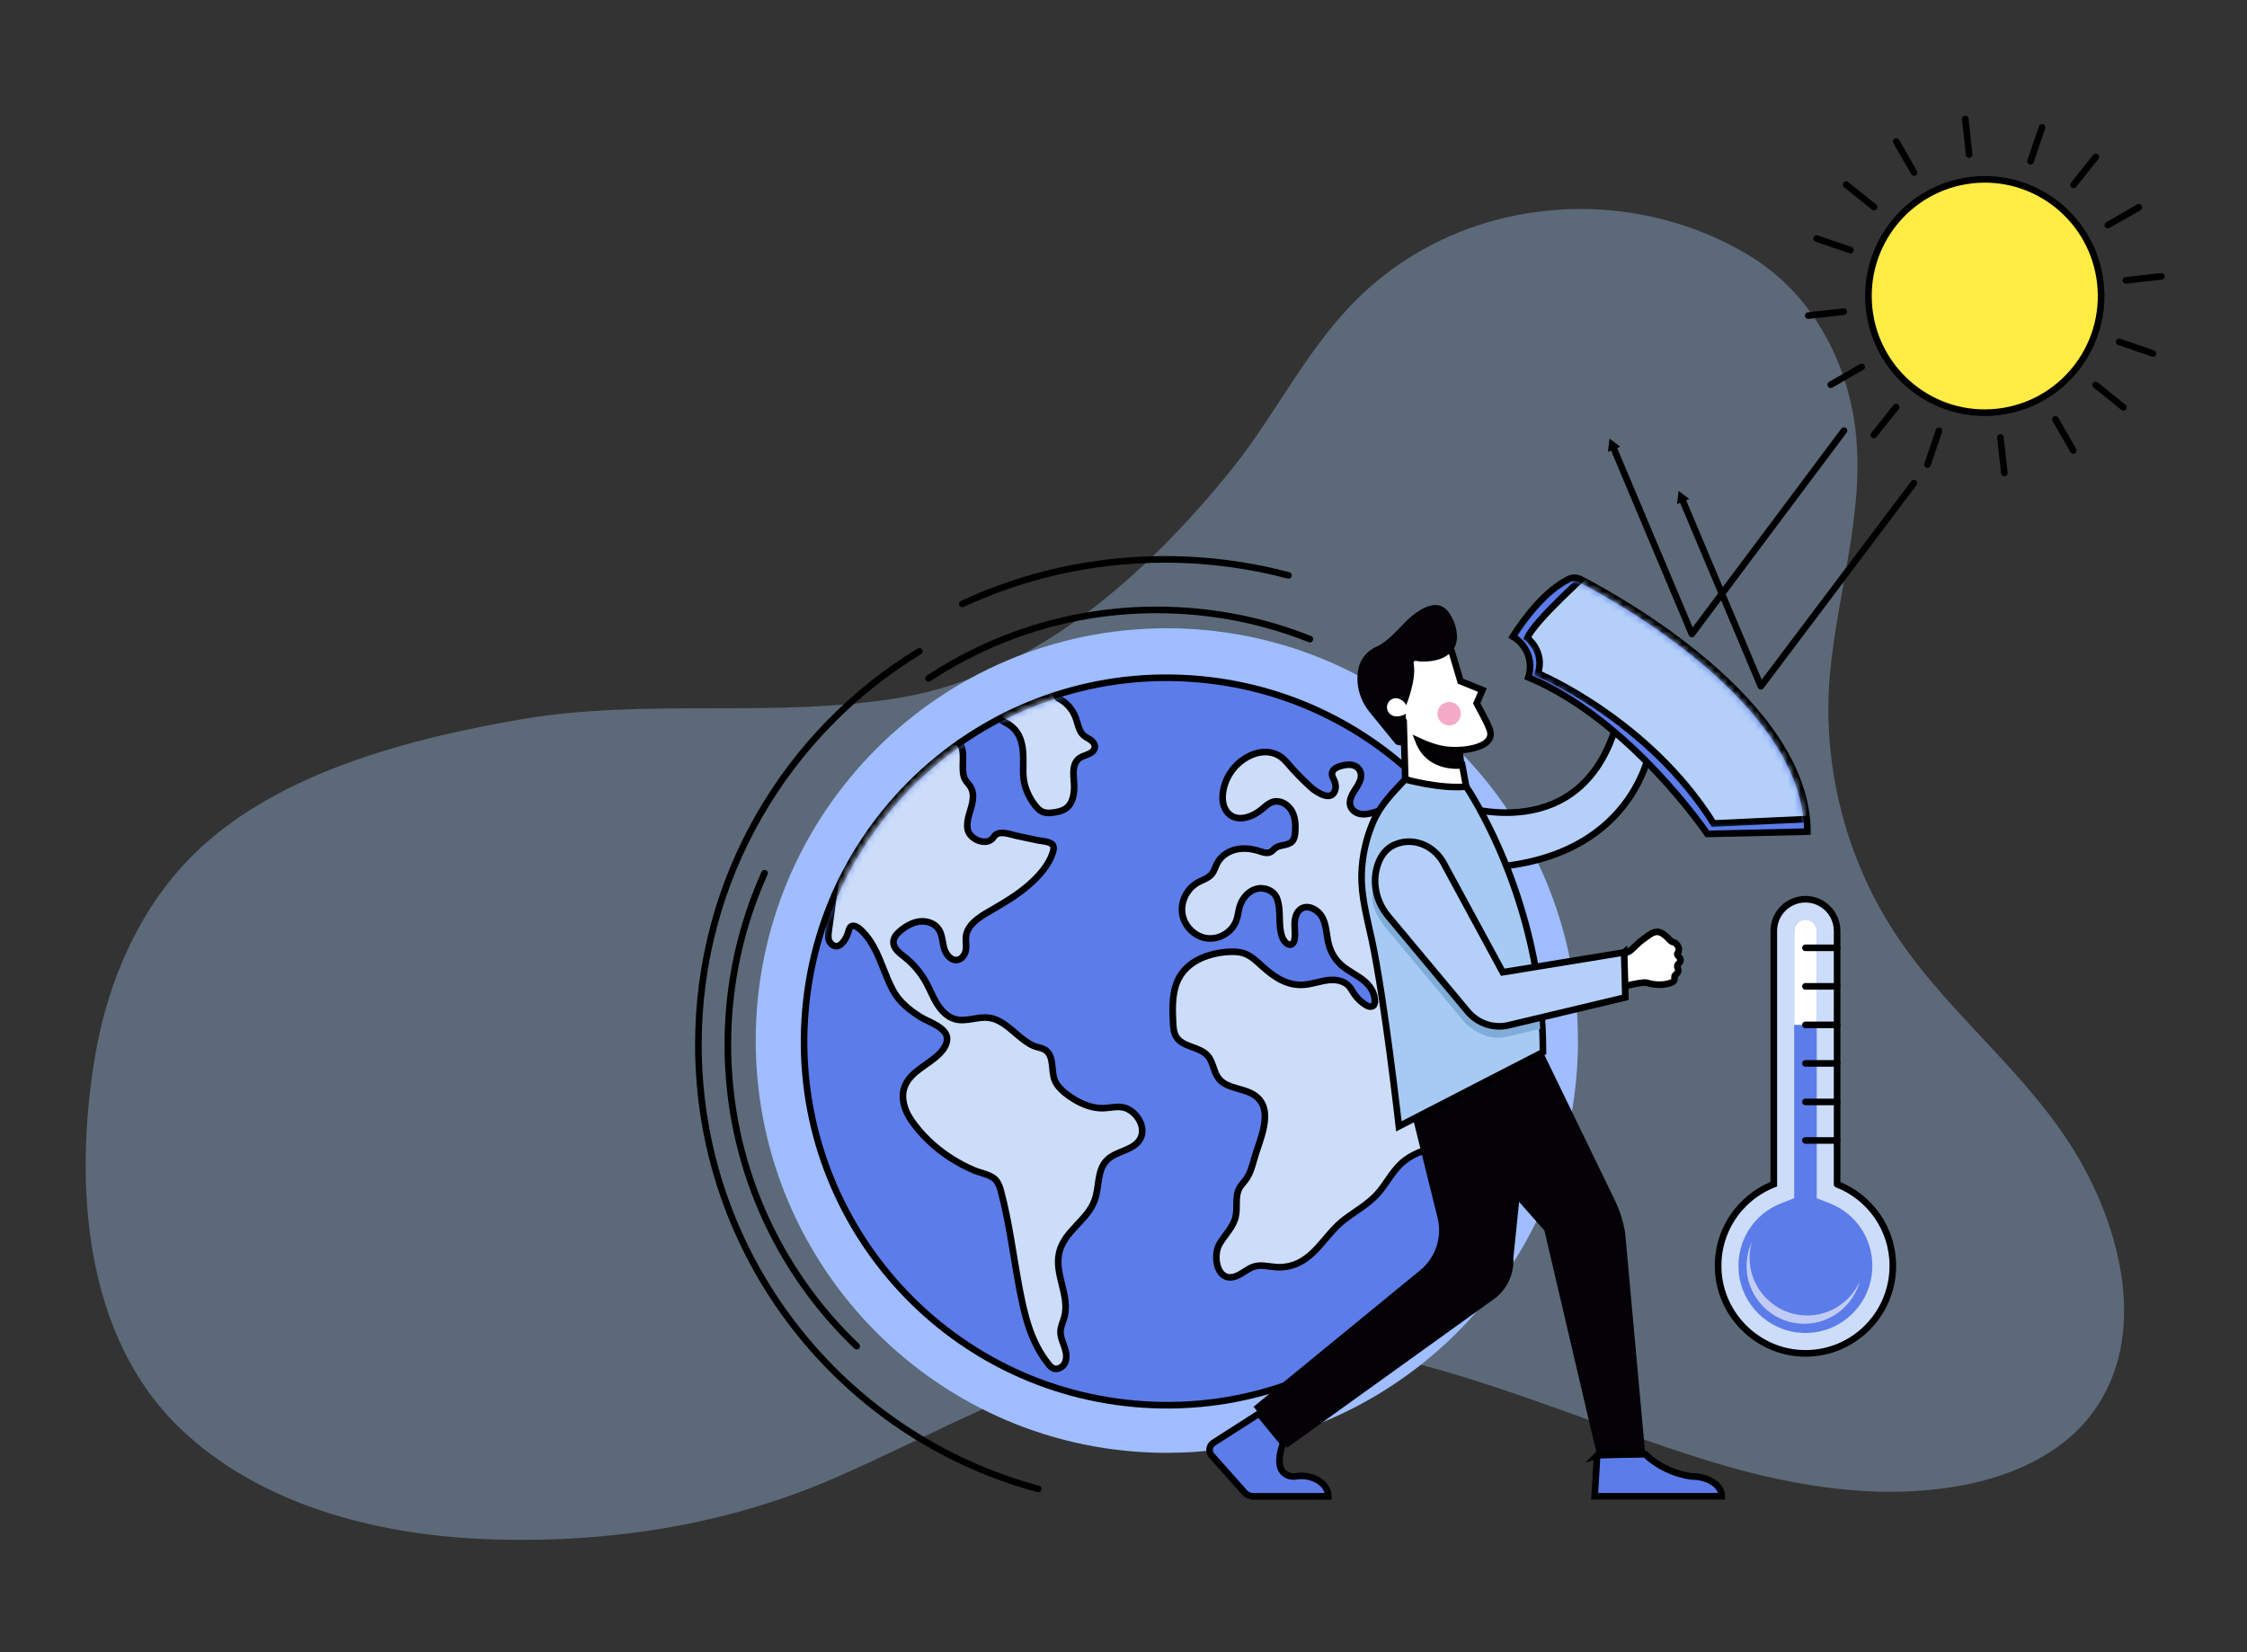 <svg width="340" height="250" viewBox="0 0 340 250" fill="none" xmlns="http://www.w3.org/2000/svg">
<rect x="0" y="0" width="340" height="250" fill="#333333" stroke="none"/>
<path d="M273.41 46.51C270.987 43.364 268.003 40.634 264.459 38.53C245.443 27.233 220.44 29.896 204.883 45.714C197.442 53.277 192.824 63.049 186.181 71.247C173.713 86.667 156.778 102.04 136.518 105.508C117.388 108.788 97.954 105.556 78.824 108.845C62.241 111.697 42.712 116.711 30.14 128.473C21.33 136.709 16.246 148.366 14.307 160.26C11.209 179.244 12.644 202.17 27.327 216.197C39.396 227.731 56.919 232.195 73.208 232.878C91.34 233.636 109.671 230.906 126.349 223.618C141.326 217.088 155.999 208.577 172.022 204.862C203.144 197.64 228.527 211.572 257.312 220.671C269.723 224.594 282.914 227.059 295.762 224.954C303.821 223.637 311.965 220.225 316.745 213.619C325.136 202.028 320.917 185.878 314.131 174.591C306.263 161.502 293.548 152.517 285.651 139.486C278.837 128.245 275.691 114.825 276.917 101.746C278.181 88.221 283.151 74.63 280.063 60.992C278.884 55.779 276.661 50.766 273.391 46.51H273.41Z" fill="#5C6978"/>
<path d="M238.769 157.448C238.769 189.12 215.235 215.273 184.75 219.299C182.069 219.65 179.334 219.833 176.559 219.833C142.201 219.833 114.35 191.903 114.35 157.448C114.35 122.993 142.201 95.062 176.559 95.062C188.555 95.062 199.763 98.467 209.26 104.37C226.968 115.367 238.769 135.029 238.769 157.448Z" fill="#9FBDFF"/>
<path d="M115.69 132.125C112.12 140.041 110.133 148.822 110.133 158.076C110.133 176.023 117.616 192.22 129.626 203.696" stroke="black" stroke-linecap="round" stroke-linejoin="round"/>
<path d="M198.2 96.704C191.033 93.854 183.22 92.287 175.043 92.287C168.55 92.287 162.286 93.273 156.399 95.11C150.714 96.88 145.373 99.433 140.51 102.648" stroke="black" stroke-linecap="round" stroke-linejoin="round"/>
<path d="M139.116 98.548C119.071 110.747 105.674 132.841 105.674 158.069C105.674 190.268 127.49 217.361 157.107 225.291" stroke="black" stroke-linecap="round" stroke-linejoin="round"/>
<path d="M194.961 87.065C192.496 86.41 189.976 85.883 187.417 85.492C183.78 84.931 180.055 84.64 176.263 84.64C165.318 84.64 154.931 87.052 145.609 91.381" stroke="black" stroke-linecap="round" stroke-linejoin="round"/>
<path d="M231.226 162.356C233.852 132.075 211.501 105.393 181.305 102.759C151.109 100.126 124.502 122.539 121.876 152.82C119.25 183.102 141.6 209.784 171.796 212.418C201.992 215.051 228.6 192.638 231.226 162.356Z" fill="#5B7CE9" stroke="black" stroke-miterlimit="10"/>
<mask id="mask0_243_929" style="mask-type:luminance" maskUnits="userSpaceOnUse" x="121" y="102" width="111" height="111">
<path d="M231.03 158.049C231.252 127.826 207.001 103.146 176.862 102.926C146.724 102.706 122.112 127.028 121.89 157.251C121.668 187.474 145.92 212.153 176.058 212.374C206.197 212.594 230.808 188.272 231.03 158.049Z" fill="white"/>
</mask>
<g mask="url(#mask0_243_929)">
<path d="M126.654 131.645C126.236 134.719 125.818 137.792 125.394 140.865C125.313 141.48 125.246 142.169 125.637 142.655C126.856 144.175 128.129 142.014 128.378 140.94C128.897 138.677 131.106 141.541 131.651 142.358C133.194 144.675 133.814 147.451 135.14 149.883C136.097 151.632 137.626 152.848 139.283 153.888C140.488 154.645 143.331 155.475 143.304 157.205C143.29 158.029 142.799 158.778 142.22 159.373C140.468 161.163 137.7 162.129 136.858 164.493C136.272 166.148 136.872 168.025 137.862 169.471C139.418 171.74 141.465 173.652 143.762 175.151C144.914 175.901 146.133 176.55 147.392 177.083C148.403 177.516 150.06 177.745 150.753 178.644C151.104 179.096 151.292 179.657 151.447 180.211C152.714 184.925 153.313 189.957 154.216 194.76C155.004 198.914 155.92 202.98 158.614 206.364C158.829 206.634 159.058 206.905 159.375 207.04C160.028 207.323 160.823 206.878 161.133 206.236C161.443 205.594 161.369 204.831 161.167 204.142C160.911 203.237 160.412 202.359 160.473 201.393C160.513 200.677 160.85 200.022 161.039 199.333C161.928 196.057 159.55 192.909 160.244 189.64C160.951 186.296 164.501 184.736 165.632 181.622C166.36 179.623 165.969 177.124 167.444 175.59C168.859 174.118 171.512 174.125 172.516 172.348C173.425 170.741 172.274 168.599 170.617 167.789C169.418 167.208 168.131 167.647 166.885 167.681C165.349 167.721 163.854 167.127 162.554 166.357C161.571 165.769 160.635 165.053 159.961 164.128C158.877 162.635 159.604 160.562 158.58 159.251C158.028 158.549 157.159 158.569 156.405 158.252C155.596 157.914 154.896 157.353 154.222 156.806C152.842 155.685 151.488 154.246 149.629 154.003C147.945 153.787 146.22 154.651 144.577 154.226C143.398 153.922 142.475 152.983 141.822 151.95C141.169 150.916 140.738 149.761 140.152 148.694C139.323 147.188 138.192 145.843 136.845 144.783C136.083 144.189 135.167 143.506 135.188 142.54C135.201 141.824 135.74 141.244 136.292 140.791C137.127 140.109 138.104 139.548 139.175 139.427C140.246 139.305 141.418 139.697 142.024 140.588C142.583 141.412 142.583 142.486 142.846 143.452C143.109 144.418 143.917 145.425 144.894 145.242C145.513 145.121 145.965 144.533 146.113 143.912C146.308 143.094 146.039 142.291 146.2 141.466C146.584 139.548 148.854 138.38 150.403 137.488C152.161 136.468 153.906 135.401 155.462 134.084C157.085 132.706 158.762 130.909 159.355 128.808C159.449 128.484 159.49 128.106 159.281 127.843C158.85 127.289 157.556 127.268 156.937 127.133C155.899 126.91 154.862 126.694 153.825 126.471C152.801 126.255 151.084 125.505 150.356 126.654C149.413 128.14 146.739 127.086 146.423 125.505C146.274 124.769 146.423 123.999 146.625 123.276C147.022 121.871 147.689 120.271 146.759 118.92C146.517 118.569 146.194 118.271 145.998 117.893C145.237 116.414 146.274 113.719 145.129 112.354L137.208 110.699L126.647 131.659L126.654 131.645Z" fill="#CCDDFA" stroke="black" stroke-miterlimit="10"/>
<path d="M219.812 122.588C218.889 123 217.865 123.412 216.861 123.027C215.959 122.675 215.386 121.818 214.389 121.561C212.49 121.068 209.991 122.317 208.166 122.851C207.486 123.047 206.792 123.25 206.085 123.196C205.088 123.114 204.185 122.412 204.266 121.331C204.313 120.676 204.663 120.082 205.02 119.521C205.377 118.967 205.761 118.407 205.896 117.758C206.152 116.515 205.229 115.644 204.017 115.711C202.872 115.772 200.939 116.292 201.733 117.751C202.01 118.258 202.185 118.859 202.057 119.426C201.592 121.453 199.241 119.92 198.359 119.129C197.039 117.94 195.806 116.65 194.654 115.299C192.62 112.915 189.454 113.618 187.319 115.576C186.141 116.657 185.332 118.143 185.076 119.724C184.962 120.426 184.948 121.156 185.157 121.838C185.359 122.52 185.797 123.148 186.417 123.493C187.764 124.236 189.569 123.513 190.687 122.648C191.32 122.162 191.886 121.527 192.654 121.318C193.725 121.027 194.883 121.716 195.442 122.675C196.001 123.641 196.062 124.81 195.981 125.924C195.941 126.424 195.86 126.951 195.523 127.316C194.89 127.998 193.711 127.768 192.97 128.322C192.728 128.505 192.546 128.761 192.277 128.91C191.745 129.207 191.091 128.964 190.512 128.775C189.374 128.403 188.141 128.268 186.976 128.545C185.81 128.829 184.733 129.558 184.18 130.619C183.898 131.159 183.749 131.781 183.359 132.253C182.827 132.895 181.964 133.131 181.244 133.537C179.6 134.449 178.603 136.428 178.9 138.292C179.196 140.156 180.786 141.743 182.652 141.973C184.517 142.203 186.471 141.021 187.09 139.238C187.313 138.596 187.373 137.9 187.555 137.245C187.912 136.009 188.808 134.881 190.034 134.516C191.26 134.151 192.768 134.732 193.22 135.935C193.927 137.833 193.327 139.886 194.014 141.791C194.264 142.473 194.984 143.263 195.55 142.817C195.745 142.662 195.833 142.405 195.873 142.156C196.022 141.352 195.873 140.534 195.9 139.717C195.921 138.9 196.15 138.015 196.81 137.549C197.961 136.745 199.612 137.738 200.191 139.015C200.77 140.298 200.716 141.771 201.12 143.121C201.45 144.229 202.084 145.236 202.939 146.006C204.017 146.972 205.398 147.546 206.495 148.485C207.068 148.978 207.566 149.613 207.822 150.335C208.045 150.957 208.368 152.456 207.236 152.301C206.987 152.267 206.751 152.139 206.543 151.997C205.93 151.598 205.397 151.085 204.973 150.491C204.522 149.862 204.273 149.194 203.579 148.775C202.892 148.363 202.043 148.221 201.255 148.282C199.955 148.376 198.709 148.876 197.409 148.998C194.85 149.241 192.836 147.883 191.024 146.242C190.182 145.479 189.34 144.648 188.269 144.27C187.488 143.993 186.632 143.986 185.804 144.033C183.002 144.216 180.038 145.283 178.57 147.674C177.317 149.714 177.384 152.274 177.499 154.672C177.532 155.442 177.58 156.259 177.997 156.907C178.994 158.495 181.506 158.333 182.739 159.744C183.581 160.704 183.615 162.169 184.396 163.176C185.683 164.831 188.309 164.574 189.98 165.83C192.91 168.032 190.512 172.646 189.764 175.401C189.468 176.496 189.151 177.61 188.485 178.522C188.175 178.941 187.791 179.312 187.542 179.765C186.828 181.055 187.299 182.683 186.962 184.122C186.605 185.662 185.373 186.817 184.558 188.168C183.399 190.093 184.187 194.334 187.191 193.038C188.114 192.639 188.882 191.883 189.852 191.619C190.916 191.329 192.034 191.666 193.139 191.734C194.405 191.815 195.692 191.531 196.803 190.923C199.437 189.478 200.918 186.499 203.283 184.648C204.913 183.372 206.866 182.311 208.28 180.805C209.675 179.326 210.537 177.421 212.039 176.036C213.642 174.557 215.743 173.875 217.845 173.503C219.657 173.179 222.324 173.584 223.961 172.747C225.173 172.119 225.57 170.444 225.079 169.16C224.594 167.877 223.435 166.965 222.203 166.371C220.97 165.776 219.636 165.432 218.377 164.898C216.094 163.932 213.911 162.271 212.369 160.285C211.574 159.258 210.914 158.083 210.658 156.799C210.543 156.239 210.362 154.145 211.419 154.381C212.039 154.523 212.248 155.259 212.773 155.563C213.251 155.84 213.81 155.692 214.282 155.462C214.666 155.266 215.023 155.016 215.42 154.841C216.053 154.564 217.104 154.402 217.69 154.841C218.39 155.367 218.37 156.59 218.384 157.374C218.404 158.38 218.33 159.413 218.64 160.386C219.219 162.196 221.091 163.534 222.688 164.412C224.25 165.276 225.995 165.81 227.773 165.952C229.679 166.107 231.646 165.783 233.532 165.513L230.487 127.572L219.845 122.554L219.812 122.588Z" fill="#CCDDFA" stroke="black" stroke-miterlimit="10"/>
<path d="M160.103 105.64C161.329 106.242 162.306 107.336 162.771 108.619C163.107 109.538 163.229 110.605 163.949 111.26C164.367 111.638 164.939 111.814 165.33 112.226C165.579 112.489 165.728 112.875 165.633 113.219C165.377 114.158 163.943 114.232 163.289 114.752C162.016 115.759 162.542 117.657 162.535 119.068C162.528 120.514 162.191 122.034 160.73 122.628C160.171 122.851 159.571 122.939 158.972 122.993C158.069 123.067 157.463 122.837 156.87 122.155C156.015 121.176 155.395 119.987 155.058 118.731C154.701 117.393 154.863 116.015 154.836 114.644C154.809 113.334 154.641 111.969 153.927 110.875C153.516 110.247 152.943 109.747 152.283 109.403C151.67 109.085 151.01 108.761 150.916 107.971L158.291 102.824L160.103 105.64Z" fill="#CCDDFA" stroke="black" stroke-miterlimit="10"/>
</g>
<path d="M196.845 223.305C196.623 223.305 196.333 223.338 196.057 223.386C195.06 223.548 194.043 223.007 193.746 222.041C193.262 220.461 194.178 218.347 194.178 218.347L190.52 213.889L183.596 218.32C182.949 218.752 182.828 219.657 183.347 220.245L188.291 225.797C188.641 226.189 189.146 226.418 189.671 226.418H200.994C200.994 224.703 199.135 223.311 196.845 223.311V223.305Z" fill="#5B7CE9" stroke="black" stroke-miterlimit="10"/>
<path d="M246.657 143.864C246.745 143.79 246.832 143.716 246.92 143.641C247.499 143.135 248.011 142.547 248.644 142.115C249.217 141.73 249.749 141.203 250.436 141.034C251.089 140.879 251.642 141.264 252.113 141.676C252.342 141.879 252.537 142.122 252.773 142.324C252.867 142.405 252.962 142.48 253.069 142.534C253.123 142.561 253.184 142.581 253.245 142.588C253.346 142.601 253.413 142.628 253.494 142.689C253.548 142.73 253.595 142.777 253.642 142.831C253.77 142.959 253.878 143.115 253.952 143.277C253.972 143.324 254.006 143.385 254.012 143.439C254.012 143.439 254.107 143.871 253.858 144.202C253.804 144.27 253.77 144.31 253.783 144.378C253.817 144.513 253.925 144.621 254.012 144.729C254.161 144.898 254.322 145.134 254.275 145.371C254.235 145.553 254.093 145.729 253.959 145.85C253.804 145.992 253.73 146.269 253.851 146.458C253.851 146.458 254.006 146.708 253.938 146.958C253.938 146.958 253.898 147.215 253.467 147.573C253.305 147.708 253.406 147.985 253.379 148.16C253.346 148.376 253.197 148.566 253.002 148.647C251.844 149.133 250.369 149.072 249.19 148.707C248.334 148.444 243.586 149.835 243.586 149.835C243.229 149.086 243.438 145.337 243.438 145.337C243.411 145.276 246.287 144.155 246.644 143.864H246.657Z" fill="white" stroke="black" stroke-miterlimit="10"/>
<path d="M248.947 220.042L241.659 220.231L233.691 186.195L227.103 178.738L223.17 162.757L233.098 158.414L244.333 181.582C245.101 183.155 245.626 184.837 245.909 186.573L248.947 220.049V220.042Z" fill="#050207"/>
<path d="M232.339 157.9L228.991 190.322C229.139 192.74 228.062 195.064 226.129 196.509L194.754 219.056L189.676 212.862L215.015 192.105C217.265 190.18 218.235 187.141 217.521 184.263L212.577 164.31L232.339 157.9Z" fill="#050207"/>
<path d="M241.661 220.231C241.958 220.137 248.949 220.042 248.949 220.042C248.949 220.042 251.435 222.73 255.9 223.399C255.927 223.399 255.954 223.399 255.981 223.399C258.494 223.399 260.535 224.743 260.535 226.405H241.291L241.668 220.224L241.661 220.231Z" fill="#5B7CE9" stroke="black" stroke-miterlimit="10"/>
<path d="M221.261 113.476C220.433 113.543 219.604 113.55 218.776 113.442C217.482 113.28 215.899 112.726 214.66 112.152C216.351 116.495 221.598 115.819 221.598 115.819L221.335 113.476C221.335 113.476 221.281 113.476 221.254 113.476H221.261Z" fill="#050207"/>
<path d="M221.26 113.475C221.26 113.475 221.314 113.475 221.341 113.475L221.355 113.043L221.26 113.482V113.475Z" fill="#EAACA1"/>
<path d="M221.59 113.442C223.173 113.273 226.285 112.584 225.389 110.301C224.871 108.97 224.096 107.694 223.443 106.424L224.305 104.411L220.998 103.073L219.179 96.967L213.514 99.743L211.211 107.396L212.39 109.139L212.646 118.359L222.021 119.913L221.254 115.792C221.159 115.806 216.35 116.488 214.66 112.145C215.899 112.719 217.482 113.28 218.775 113.435C219.597 113.536 220.432 113.536 221.26 113.469H221.341C221.422 113.455 221.51 113.448 221.59 113.442Z" fill="white" stroke="black" stroke-miterlimit="10"/>
<path d="M220.68 121.831C220.68 121.831 239.768 128.707 244.86 108.612L249.892 112.3C249.892 112.3 248.167 129.45 225.994 131.22L220.68 121.831Z" fill="#B4D0F9" stroke="black" stroke-miterlimit="10"/>
<path d="M219.028 92.421C217.506 90.584 215.087 92.023 213.639 93.205C212.582 94.07 211.72 95.137 210.73 96.062C210.022 96.717 209.248 97.413 208.372 97.798C207.012 98.392 205.941 99.521 205.597 100.966C205.557 101.121 205.53 101.283 205.496 101.452C205.119 103.702 205.813 105.991 207.247 107.761L211.12 112.516C211.403 112.861 212.474 112.874 212.824 112.57L212.723 108.916L212.71 108.004C212.218 108.328 211.194 108.477 210.682 108.247C210.002 107.937 209.699 107.133 210.002 106.451C210.312 105.769 211.114 105.465 211.794 105.769C212.184 105.944 212.568 106.316 212.77 106.728C213.316 105.329 214.488 101.898 213.754 99.797C213.808 99.953 214.596 100.054 214.751 100.074C215.094 100.122 215.458 100.101 215.808 100.088C216.563 100.054 217.324 99.939 218.038 99.662C219.068 99.257 220.079 98.426 220.348 97.312C220.732 95.698 220.079 93.685 219.035 92.421H219.028Z" fill="#050207"/>
<path d="M212.775 106.734C212.573 106.322 212.189 105.951 211.799 105.775C211.118 105.465 210.317 105.775 210.007 106.458C209.697 107.14 210.007 107.943 210.687 108.254C211.193 108.484 211.981 108.423 212.472 108.099C212.641 107.984 212.775 107.842 212.856 107.667C212.984 107.376 212.93 107.045 212.775 106.734Z" fill="white"/>
<path d="M221.853 119.021C221.853 119.021 233.525 136.036 233.471 159.204L211.668 170.43C211.668 170.43 209.493 151.206 207.607 142.358C206.893 139.008 205.93 135.657 206.031 132.206C206.112 129.531 206.698 126.877 207.755 124.418C208.934 121.682 210.658 120.061 212.625 117.927C212.625 117.927 217.865 119.406 221.846 119.028L221.853 119.021Z" fill="#A6CAF4" stroke="black" stroke-miterlimit="10"/>
<path d="M219.279 109.767C220.258 109.767 221.051 108.972 221.051 107.991C221.051 107.01 220.258 106.214 219.279 106.214C218.301 106.214 217.508 107.01 217.508 107.991C217.508 108.972 218.301 109.767 219.279 109.767Z" fill="#F4ABC7"/>
<path d="M221.892 153.246C223.347 154.989 225.623 155.799 227.846 155.374L232.972 154.361C233.026 154.935 233.006 155.097 233.046 155.685L227.779 156.921C225.556 157.346 223.731 156.461 221.899 155.023L209.869 140.608C208.414 138.866 207.229 136.731 207.788 134.577C207.976 136.198 208.805 137.549 209.876 138.832L221.905 153.246H221.892Z" fill="#80ACD8"/>
<path d="M245.747 144.114L227.386 147.113L218.435 130.592C217.202 128.322 214.663 126.951 212.137 127.458C210.541 127.775 209.005 128.788 208.331 131.294C207.638 133.861 208.352 136.61 210.056 138.643L222.085 153.057C223.54 154.8 225.817 155.611 228.04 155.185L245.943 150.916L245.754 144.108L245.747 144.114Z" fill="#B4D0F9" stroke="black" stroke-miterlimit="10"/>
<path d="M237.351 87.639C233.922 89.348 230.911 93.212 228.904 96.319C230.467 97.224 231.518 98.913 231.518 100.845C231.518 101.419 231.423 101.966 231.255 102.486C246.626 108.855 258.345 126.181 258.345 126.181L273.487 125.836C273.352 106.235 244.544 90.436 239.169 87.653C238.604 87.356 237.923 87.349 237.351 87.633V87.639Z" fill="#5B7CE9" stroke="black" stroke-miterlimit="10"/>
<mask id="mask1_243_929" style="mask-type:luminance" maskUnits="userSpaceOnUse" x="229" y="87" width="45" height="39">
<mask id="mask2_243_929" style="mask-type:luminance" maskUnits="userSpaceOnUse" x="229" y="87" width="45" height="39">
<path d="M229.414 96.204C230.95 97.237 231.886 98.98 231.886 100.844C231.886 101.324 231.825 101.81 231.697 102.276C246.058 108.376 257.299 124.046 258.539 125.809L273.128 125.478C272.623 105.174 240.676 88.794 238.298 87.606C234.728 88.997 231.536 92.969 229.414 96.204Z" fill="white"/>
</mask>
<g mask="url(#mask2_243_929)">
<path d="M273.128 125.478L258.539 125.809C257.299 124.04 246.058 108.376 231.697 102.276C231.825 101.804 231.886 101.324 231.886 100.844C231.886 98.98 230.95 97.237 229.414 96.204C231.536 92.975 234.728 88.997 238.298 87.606C240.676 88.794 272.623 105.174 273.128 125.478Z" fill="white"/>
</g>
</mask>
<g mask="url(#mask1_243_929)">
<path d="M274.24 123.898L259.28 124.6C249.446 108.862 232.709 101.885 232.709 101.885C233.793 98.595 231.105 96.522 231.105 96.522C232.197 93.928 240.273 86.721 240.273 86.721C240.273 86.721 272.192 103.479 274.233 123.898H274.24Z" fill="#B4D0F9" stroke="black" stroke-miterlimit="10"/>
</g>
<path d="M279.019 65.16L255.997 95.927L244.115 67.707" stroke="black" stroke-linecap="round" stroke-linejoin="round"/>
<path d="M245.16 67.592L243.55 66.369L243.301 68.375L245.16 67.592Z" fill="black"/>
<path d="M289.594 73.103L266.444 103.837L254.562 75.623" stroke="black" stroke-linecap="round" stroke-linejoin="round"/>
<path d="M255.607 75.501L253.997 74.279L253.748 76.285L255.607 75.501Z" fill="black"/>
<path d="M297.96 23.383L297.367 18" stroke="black" stroke-linecap="round" stroke-linejoin="round"/>
<path d="M303.28 71.577L302.688 66.194" stroke="black" stroke-linecap="round" stroke-linejoin="round"/>
<path d="M321.67 42.418L327.038 41.823" stroke="black" stroke-linecap="round" stroke-linejoin="round"/>
<path d="M273.611 47.754L278.98 47.159" stroke="black" stroke-linecap="round" stroke-linejoin="round"/>
<path d="M283.56 31.327L279.344 27.943" stroke="black" stroke-linecap="round" stroke-linejoin="round"/>
<path d="M321.306 61.634L317.09 58.25" stroke="black" stroke-linecap="round" stroke-linejoin="round"/>
<path d="M313.748 27.976L317.123 23.748" stroke="black" stroke-linecap="round" stroke-linejoin="round"/>
<path d="M283.525 65.829L286.9 61.601" stroke="black" stroke-linecap="round" stroke-linejoin="round"/>
<path d="M279.99 37.845L274.885 36.096" stroke="black" stroke-linecap="round" stroke-linejoin="round"/>
<path d="M325.765 53.482L320.652 51.732" stroke="black" stroke-linecap="round" stroke-linejoin="round"/>
<path d="M307.248 24.403L308.986 19.277" stroke="black" stroke-linecap="round" stroke-linejoin="round"/>
<path d="M291.654 70.3L293.399 65.174" stroke="black" stroke-linecap="round" stroke-linejoin="round"/>
<path d="M289.628 26.112L286.934 21.418" stroke="black" stroke-linecap="round" stroke-linejoin="round"/>
<path d="M313.707 68.159L311.02 63.465" stroke="black" stroke-linecap="round" stroke-linejoin="round"/>
<path d="M318.949 34.062L323.63 31.367" stroke="black" stroke-linecap="round" stroke-linejoin="round"/>
<path d="M277.02 58.21L281.701 55.515" stroke="black" stroke-linecap="round" stroke-linejoin="round"/>
<path d="M298.385 27.247C288.726 28.321 281.754 37.041 282.825 46.734C283.896 56.42 292.592 63.411 302.257 62.337C311.916 61.263 318.888 52.543 317.817 42.85C316.746 33.164 308.05 26.173 298.385 27.247Z" fill="#FFEC44" stroke="black" stroke-miterlimit="10"/>
<path d="M277.977 179.184V140.865C277.977 138.211 275.835 136.063 273.188 136.063C270.54 136.063 268.399 138.211 268.399 140.865V179.184C263.145 181.237 259.514 186.546 260.02 192.652C260.558 199.171 265.954 204.419 272.474 204.763C280.098 205.169 286.409 199.089 286.409 191.531C286.409 185.911 282.914 181.116 277.983 179.191L277.977 179.184Z" fill="#CCDDFA" stroke="black" stroke-miterlimit="10"/>
<path d="M276.855 182.075L274.889 181.305V140.872C274.889 139.926 274.128 139.163 273.185 139.163C272.242 139.163 271.48 139.926 271.48 140.872V181.305L269.514 182.075C265.297 183.723 262.717 187.87 263.088 192.402C263.499 197.421 267.601 201.406 272.626 201.676C275.454 201.818 278.122 200.839 280.149 198.9C282.183 196.962 283.308 194.348 283.308 191.531C283.308 187.316 280.776 183.608 276.849 182.075H276.855Z" fill="#CCDDFA"/>
<path d="M276.855 182.075L274.889 181.305V140.872C274.889 139.926 274.128 139.163 273.185 139.163C272.242 139.163 271.48 139.926 271.48 140.872V181.305L269.514 182.075C265.297 183.723 262.717 187.87 263.088 192.402C263.499 197.421 267.601 201.406 272.626 201.676C275.454 201.818 278.122 200.839 280.149 198.9C282.183 196.962 283.308 194.348 283.308 191.531C283.308 187.316 280.776 183.608 276.849 182.075H276.855Z" fill="#5B7CE9"/>
<path d="M280.156 198.9C278.122 200.832 275.455 201.818 272.633 201.676C267.608 201.413 263.506 197.421 263.095 192.402C262.718 187.87 265.304 183.723 269.521 182.075L271.487 181.305V140.872C271.487 139.926 272.249 139.163 273.192 139.163C274.135 139.163 274.896 139.926 274.896 140.872V181.305L276.862 182.075C280.789 183.608 283.322 187.316 283.322 191.531C283.322 194.348 282.197 196.962 280.163 198.9H280.156Z" fill="white"/>
<path d="M276.857 182.075L274.891 181.305V155.077H271.482V181.305L269.516 182.075C265.299 183.723 262.719 187.87 263.09 192.402C263.501 197.421 267.603 201.406 272.627 201.676C275.456 201.818 278.124 200.839 280.151 198.9C282.185 196.962 283.31 194.348 283.31 191.531C283.31 187.316 280.777 183.608 276.851 182.075H276.857Z" fill="#5B7CE9"/>
<path d="M273.188 143.418H277.976" stroke="black" stroke-linecap="round" stroke-linejoin="round"/>
<path d="M273.188 149.248H277.976" stroke="black" stroke-linecap="round" stroke-linejoin="round"/>
<path d="M273.188 155.077H277.976" stroke="black" stroke-linecap="round" stroke-linejoin="round"/>
<path d="M273.188 160.906H277.976" stroke="black" stroke-linecap="round" stroke-linejoin="round"/>
<path d="M273.188 166.735H277.976" stroke="black" stroke-linecap="round" stroke-linejoin="round"/>
<path d="M273.188 172.564H277.976" stroke="black" stroke-linecap="round" stroke-linejoin="round"/>
<path d="M282.761 193.734C284.01 188.43 280.734 183.115 275.444 181.863C270.155 180.611 264.855 183.896 263.606 189.201C262.358 194.505 265.634 199.82 270.923 201.072C276.213 202.324 281.513 199.039 282.761 193.734Z" fill="#5B7CE9"/>
<g opacity="0.63">
<path d="M273.465 199.042C268.642 199.042 264.735 195.125 264.735 190.288C264.735 189.471 264.857 188.681 265.065 187.931C264.567 189.032 264.277 190.255 264.277 191.545C264.277 196.381 268.184 200.299 273.007 200.299C277.014 200.299 280.382 197.59 281.406 193.902C280.032 196.935 276.994 199.042 273.458 199.042H273.465Z" fill="#FAFBFC"/>
</g>
</svg>
